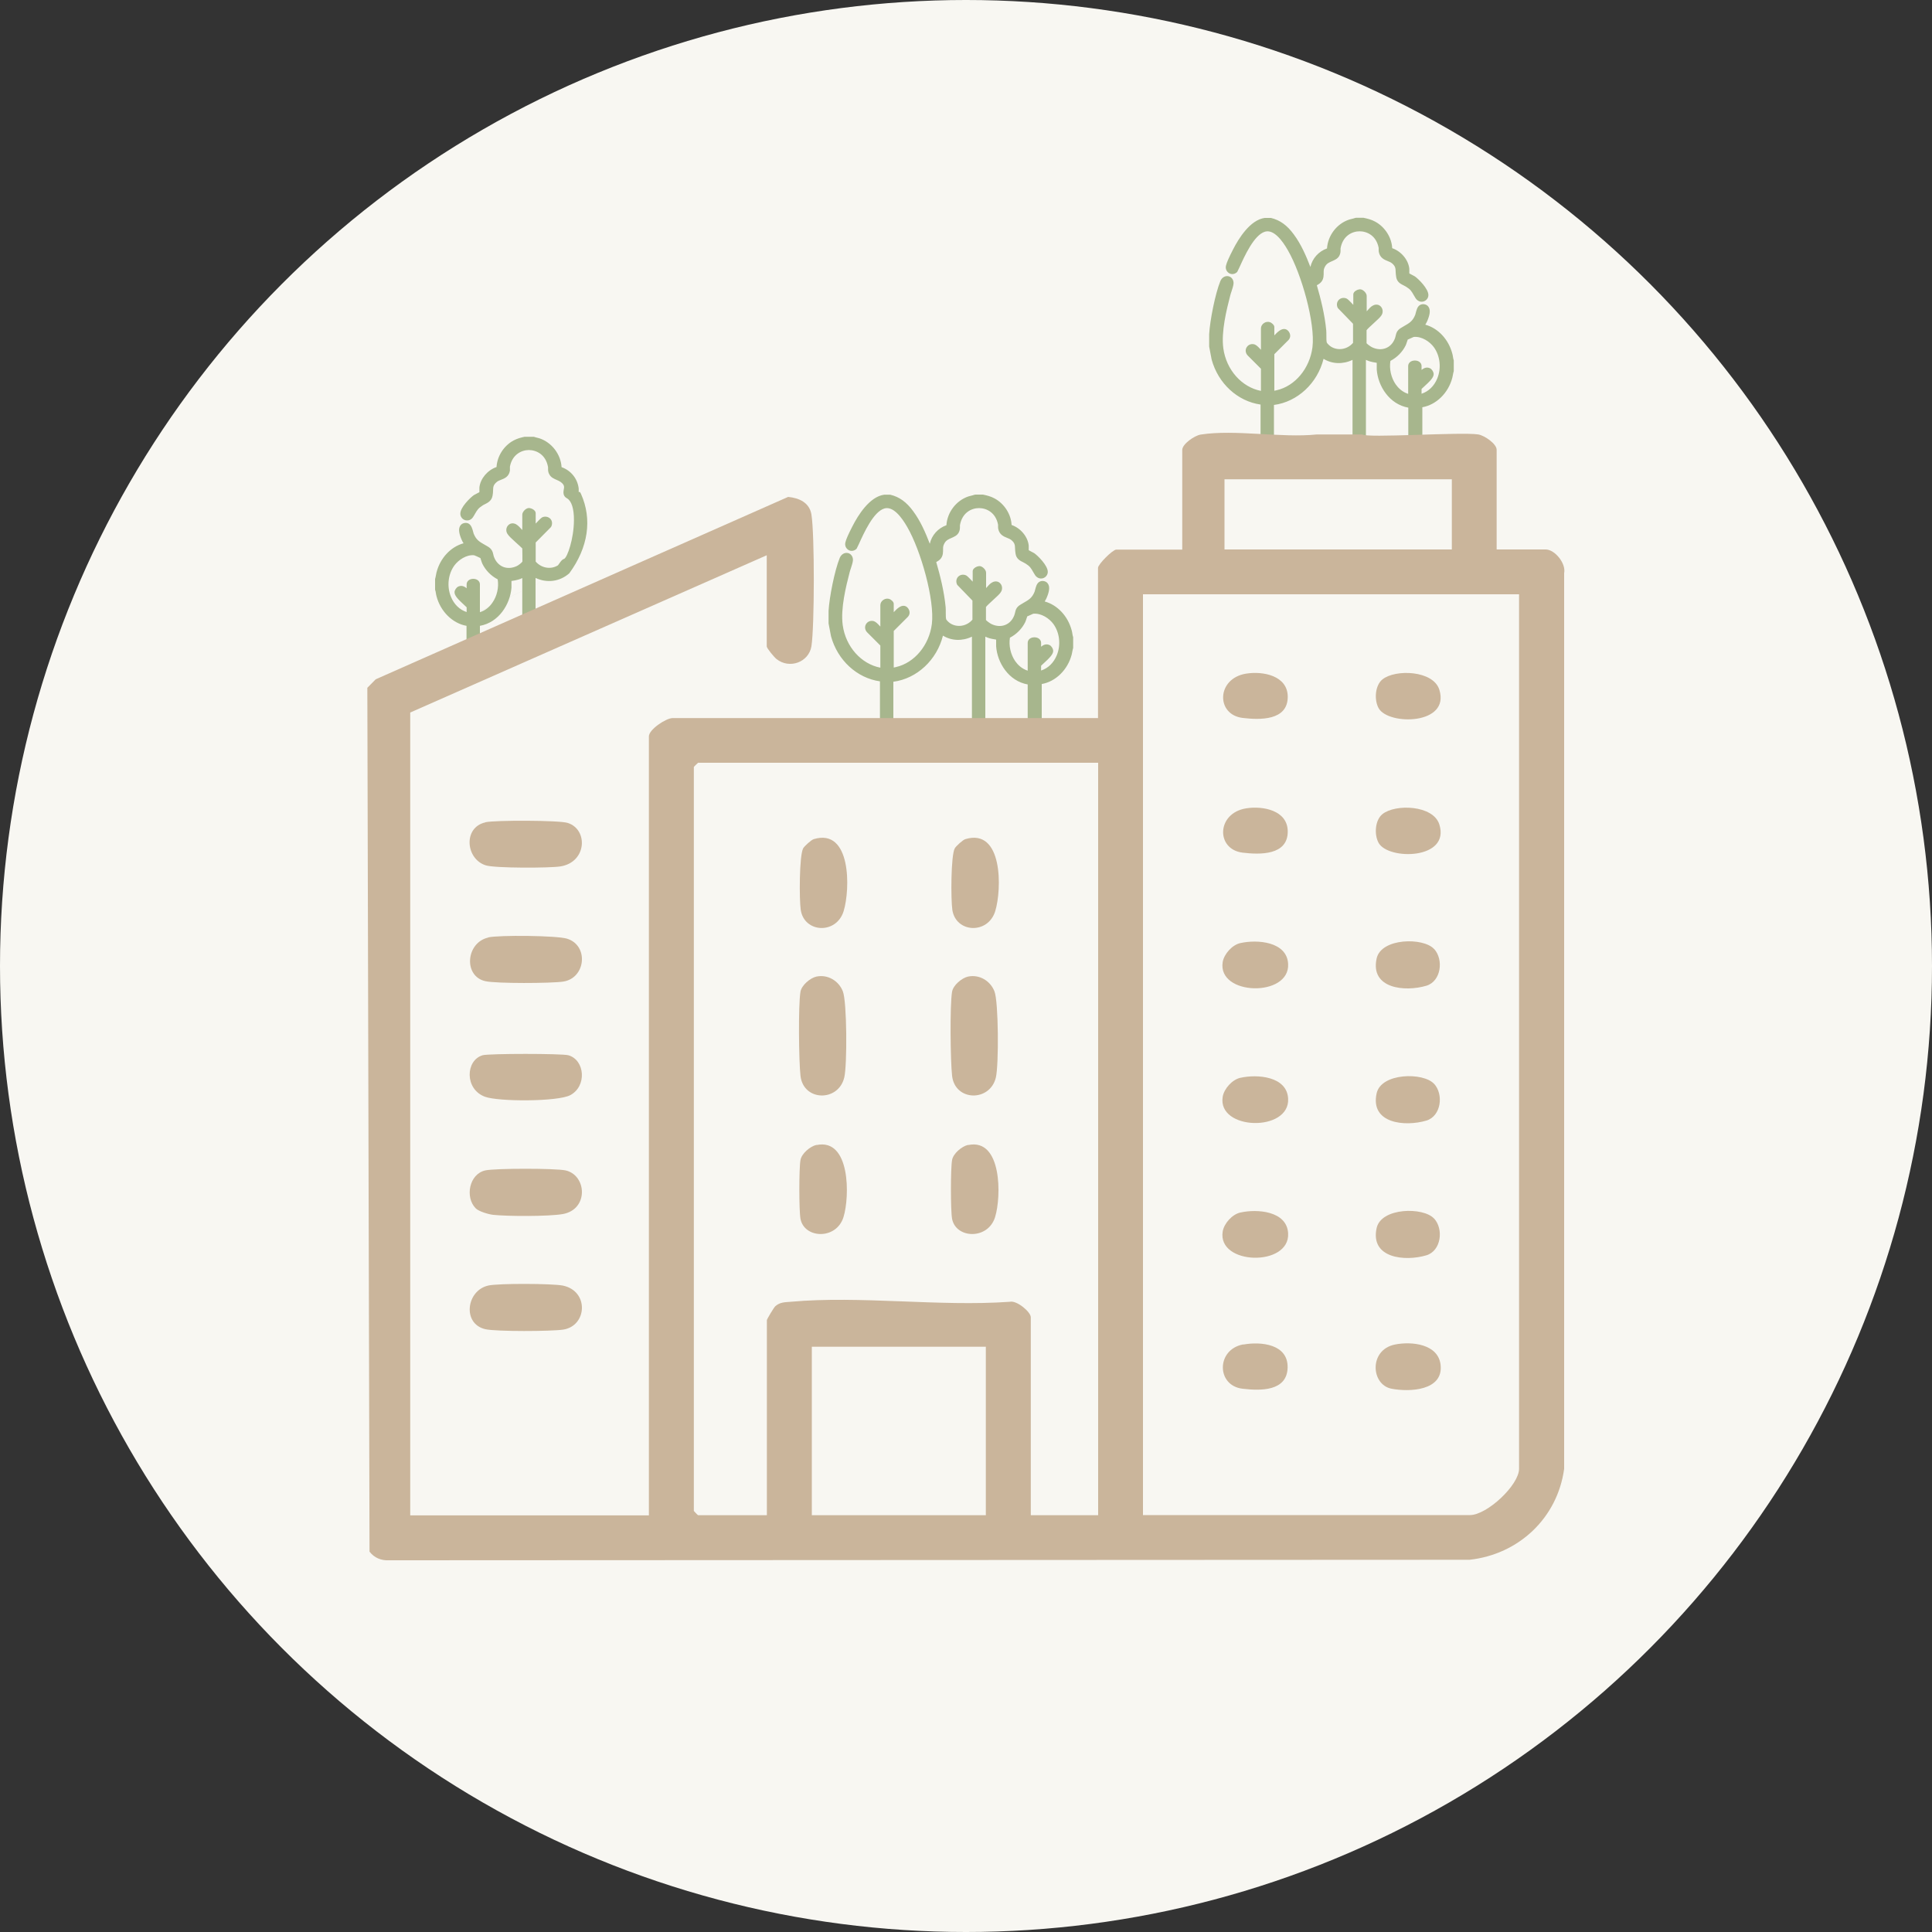 <?xml version="1.0" encoding="UTF-8"?><svg id="Ebene_1" xmlns="http://www.w3.org/2000/svg" viewBox="0 0 150 150"><rect x="0" y="0" width="150" height="150" fill="#333333" stroke="none"/><defs><style>.cls-1{fill:#cab59b;}.cls-2{fill:#f8f7f2;}.cls-3{fill:#a7b68d;}</style></defs><circle class="cls-2" cx="75" cy="75" r="75"/><path class="cls-3" d="M68.57,56.64v-3.93c-1.86-.16-3.33-1.59-3.81-3.35l-.19-.98c.01-.3-.02-.6,0-.9.06-1.04.46-3.08.85-4.04.15-.36.57-.26.53.1-.03.23-.2.64-.26.89-.32,1.25-.71,2.89-.54,4.18.24,1.78,1.58,3.37,3.42,3.56v-2.11l-1.12-1.12c-.19-.22.02-.52.29-.44.2.06.61.66.83.78v-2.25c0-.17.22-.32.39-.24.03.01.15.12.15.14v1.21c.27-.07.95-1.21,1.2-.64.05.11.04.21-.05.3l-1.15,1.15v3.17s.05.05.08.05c.09,0,.33-.05.43-.08,1.63-.37,2.75-1.94,2.95-3.55.25-2.01-.92-5.91-1.94-7.69-.38-.67-1.17-1.83-2.07-1.55-1.05.32-1.84,2.26-2.26,3.18-.2.21-.53.03-.45-.27.07-.29.37-.9.52-1.18.42-.82,1.28-2.19,2.28-2.32h.43c.68.17,1.17.63,1.58,1.18.69.93,1.1,2.04,1.51,3.12.29-.02.17-.28.2-.49.09-.74.61-1.32,1.33-1.5-.02-.96.65-1.88,1.55-2.19.14-.05.3-.06.44-.12h.58c.28.07.53.13.79.27.73.39,1.22,1.2,1.19,2.03.64.15,1.26.76,1.33,1.43.01.12-.03.41.02.49.02.03.42.22.51.28.28.19.96.9.94,1.25-.01.27-.37.37-.53.11-.27-.44-.32-.66-.8-.97-.26-.16-.61-.22-.67-.59-.08-.5.08-.81-.41-1.21-.33-.28-.84-.21-.93-.73-.02-.11,0-.21-.01-.31-.37-2-3.1-2.01-3.45.04-.03.18.03.31-.08.5-.2.34-.78.28-1.08.79-.24.4-.11.55-.18.94-.05.33-.32.4-.56.54.35,1.19.66,2.41.78,3.65.03.27,0,.73.04.97.04.16.29.38.43.47.7.45,1.62.24,2.11-.41v-1.67s-1.21-1.23-1.21-1.23c-.13-.25.06-.49.34-.41.11.03.62.64.78.77.04.03.05.07.11.05v-1.35c0-.06.21-.17.3-.16s.24.18.24.27v1.79c.27-.16.6-.69.85-.82.3-.16.5.19.32.43-.15.24-1.11,1-1.16,1.18-.03.08-.03,1.04,0,1.15.03.15.43.44.58.51.87.4,1.75.06,2.1-.82.12-.29.06-.51.36-.69.57-.34.96-.46,1.23-1.15.08-.22.12-.77.46-.66s.11.72,0,.95c-.09.2-.22.37-.33.55,1.13.13,1.99,1.08,2.27,2.15.04.17.06.35.11.52v.69c-.06.17-.07.35-.11.52-.28,1.08-1.19,2.06-2.34,2.15v3.72M80.58,52.38c1.84-.32,2.44-2.66,1.4-4.09-.39-.53-1.1-.96-1.78-.89-.08,0-.62.26-.65.29-.03.05-.12.39-.18.51-.25.51-.68.92-1.19,1.15-.28,1.29.47,2.83,1.86,3.03v-2.47c0-.24.54-.24.54,0v.88c.23-.14.47-.63.79-.49.06.03.14.15.14.22.02.27-.94,1-.94,1.08v.78ZM75.71,48.99c-.82.57-1.9.6-2.67-.07-.32,1.95-1.91,3.64-3.93,3.79v3.93h6.6v-7.65ZM80.04,52.92c-1.39-.12-2.35-1.43-2.45-2.76-.02-.23.03-.47-.02-.71-.23-.06-.46-.07-.69-.14s-.42-.19-.63-.29v7.61h3.79v-3.72Z"/><path class="cls-3" d="M80.29,56.89h-4.29v-8.25l.35.16c.08.04.16.07.23.11.12.06.24.12.37.17.12.04.24.06.36.08.1.02.21.04.31.06l.16.04.03.16c.03.16.02.32.02.46,0,.09,0,.18,0,.27.09,1.16.94,2.42,2.22,2.53l.23.02v4.19ZM76.5,56.39h3.29v-3.25c-1.47-.26-2.36-1.68-2.45-2.96,0-.11,0-.21,0-.32,0-.07,0-.13,0-.2-.03,0-.07-.01-.1-.02-.14-.02-.29-.05-.43-.09-.11-.03-.21-.08-.31-.12v6.96ZM75.96,56.89h-7.1v-4.41l.23-.02c1.83-.13,3.38-1.64,3.7-3.58l.07-.44.34.3c.65.57,1.6.59,2.36.06l.39-.27v8.38ZM69.36,56.39h6.1v-6.96c-.75.36-1.58.33-2.25-.08-.47,1.89-2.02,3.34-3.85,3.58v3.46ZM80.83,56.64h-.5v-3.95l.23-.02c1.12-.09,1.89-1.08,2.12-1.96.02-.07.03-.14.04-.21.02-.1.03-.19.06-.29v-.61c-.03-.09-.05-.19-.06-.29-.01-.07-.02-.14-.04-.2-.23-.89-.95-1.84-2.06-1.96l-.38-.04.19-.33c.04-.07.09-.14.13-.21.07-.1.14-.2.18-.32.17-.4.16-.59.14-.62-.02.03-.07.22-.09.31-.02.08-.04.16-.06.21-.26.67-.65.88-1.09,1.13-.08.04-.16.09-.25.14-.12.07-.13.13-.17.29-.02.08-.04.18-.08.28-.19.48-.54.85-.98,1.03-.45.18-.96.16-1.45-.07-.08-.04-.66-.38-.72-.69-.02-.13-.03-1.12.01-1.27.04-.15.22-.32.67-.73.2-.18.47-.43.52-.51.04-.06.03-.08.03-.09-.1.06-.25.23-.37.36-.16.18-.32.37-.49.47l-.38.22v-2.22s-.02,0-.04,0c0,0,0,0,0,0v1.44l-.19.05c-.12.03-.24,0-.33-.1-.07-.06-.19-.18-.37-.37-.12-.12-.31-.33-.37-.37-.01.01-.02.02-.01.05l1.26,1.27v1.85s-.06.07-.06.07c-.57.77-1.65.98-2.44.47-.13-.08-.48-.36-.54-.63-.04-.16-.04-.39-.04-.61,0-.14,0-.28-.01-.38-.13-1.29-.46-2.54-.77-3.6l-.05-.19.17-.1c.05-.03.1-.06.15-.08.2-.11.27-.15.29-.28.02-.12.02-.21.02-.29,0-.2,0-.41.19-.74.21-.35.51-.48.76-.59.12-.05.21-.09.27-.14l-.13.03c-.63.16-1.07.66-1.14,1.29,0,.04,0,.08,0,.12,0,.13.02.3-.1.44-.08.09-.19.14-.33.14h-.18s-.11-.28-.11-.28c-.39-1.02-.78-2.06-1.43-2.93-.45-.61-.91-.95-1.44-1.09h-.37c-.94.13-1.81,1.71-2.06,2.19-.36.7-.47,1-.5,1.12l.02.02.09-.19c.49-1.08,1.23-2.72,2.29-3.04.54-.16,1.4,0,2.36,1.67,1.1,1.91,2.22,5.83,1.97,7.84-.23,1.85-1.52,3.39-3.14,3.76-.25.06-.4.08-.49.08-.16,0-.32-.12-.32-.3v-3.28l1.23-1.23c-.08-.01-.3.24-.42.36-.22.23-.35.36-.5.4l-.31.08v-1.43s-.02-.02-.03-.02v2.7s-.38-.2-.38-.2c-.14-.08-.3-.25-.46-.43-.1-.11-.27-.3-.33-.33l1.16,1.21v2.49l-.28-.03c-1.84-.19-3.37-1.77-3.64-3.77-.17-1.28.19-2.88.54-4.27.03-.1.07-.23.11-.37.06-.18.13-.38.14-.49,0-.05-.03-.04-.05.02-.38.94-.77,2.94-.83,3.96,0,.15,0,.3,0,.45,0,.15,0,.3,0,.45l.19.92c.48,1.73,1.92,3,3.59,3.15l.23.02v4.16h-.5v-3.71c-1.78-.25-3.29-1.63-3.8-3.5l-.19-1c0-.19,0-.33,0-.47,0-.17,0-.33,0-.5.06-1.06.47-3.14.87-4.12.12-.28.38-.43.64-.37.25.06.41.31.38.59-.02.17-.09.39-.16.6-.04.12-.08.23-.1.33-.27,1.04-.71,2.79-.53,4.08.23,1.67,1.43,3.01,2.92,3.3v-1.72l-1.04-1.04c-.17-.19-.19-.45-.06-.64.13-.2.37-.28.6-.21.15.05.29.19.5.42v-1.66c0-.17.09-.32.24-.42.15-.1.34-.12.5-.05,0,0,.3.16.3.36v.65c.26-.28.54-.54.83-.49.11.02.25.09.35.3.09.2.06.4-.09.56l-1.09,1.09v2.84c.05-.01.11-.02.18-.04,1.44-.33,2.57-1.7,2.78-3.34.23-1.86-.85-5.7-1.91-7.53-.44-.77-1.1-1.64-1.78-1.44-.85.26-1.58,1.89-1.98,2.77l-.17.35c-.17.18-.42.22-.62.11-.21-.12-.32-.36-.25-.61.05-.22.23-.63.54-1.23.43-.85,1.33-2.31,2.47-2.46h.47c.71.17,1.26.57,1.78,1.28.57.77.95,1.65,1.29,2.53.15-.67.64-1.21,1.29-1.44.06-.99.75-1.92,1.72-2.24.07-.02.15-.04.23-.06.07-.02.14-.03.21-.06l.09-.02h.58c.33.07.62.14.91.3.76.41,1.28,1.23,1.32,2.06.7.24,1.26.91,1.33,1.6,0,.05,0,.13,0,.22,0,.04,0,.09,0,.14.04.02.08.04.13.07.12.06.25.13.3.16.26.18,1.07.96,1.05,1.47-.01.23-.17.42-.39.48-.23.06-.46-.04-.6-.25-.06-.09-.1-.17-.15-.25-.16-.28-.24-.43-.58-.64-.06-.04-.12-.07-.18-.1-.23-.11-.54-.26-.6-.66-.03-.15-.03-.28-.04-.4-.01-.29-.02-.44-.29-.67-.09-.07-.2-.12-.33-.17-.25-.1-.6-.24-.69-.71-.01-.07-.01-.14-.01-.21,0-.03,0-.07,0-.1-.18-.95-.9-1.29-1.48-1.29h0c-.58,0-1.31.35-1.48,1.33,0,.05,0,.09,0,.13,0,.11,0,.27-.1.45-.13.23-.36.32-.56.41-.21.09-.4.17-.53.39-.12.21-.12.31-.12.48,0,.11,0,.23-.02.37-.06.36-.31.52-.51.63.3,1.04.61,2.25.73,3.5.01.12.01.27.01.43,0,.19,0,.4.03.51.02.06.18.23.32.32.55.35,1.29.22,1.72-.29v-1.48s-1.18-1.22-1.18-1.22c-.11-.21-.09-.44.05-.61.14-.16.36-.22.58-.15.11.03.21.13.55.49,0,0,.01.01.02.02v-.8c0-.06.02-.16.13-.25.09-.08.29-.18.46-.15.2.04.45.29.45.51v1.19c.17-.19.32-.37.49-.45.23-.12.48-.08.63.11.16.19.16.49,0,.69-.07.11-.27.3-.59.59-.2.18-.49.45-.54.53,0,.07,0,.89,0,1.01.03.05.32.27.44.32.36.17.74.19,1.06.06.32-.13.56-.38.7-.75.03-.07.04-.14.06-.21.04-.19.1-.42.4-.6.09-.05.17-.1.25-.15.42-.24.67-.38.87-.88.01-.04.03-.09.04-.15.06-.22.12-.5.35-.62.08-.04.21-.08.38-.03.14.04.24.13.3.26.11.23.06.56-.14,1.03-.04.1-.1.19-.15.28.99.27,1.81,1.14,2.1,2.26.02.08.04.16.05.25.01.09.03.17.06.26v.08s0,.76,0,.76c-.03.08-.04.17-.06.25-.01.08-.03.17-.05.25-.31,1.2-1.25,2.11-2.33,2.3v3.5ZM75.81,45.54h0s0,0,0,0ZM78.07,41.23c.06.04.14.08.26.13.15.06.31.12.46.25.44.37.45.7.46,1.03,0,.1,0,.21.03.34.02.13.11.19.33.29.08.04.16.08.23.12.44.28.57.51.74.81.04.07.08.15.14.24h.06c0-.19-.53-.82-.83-1.02-.04-.03-.15-.08-.25-.13-.25-.13-.3-.15-.34-.23-.06-.1-.06-.24-.05-.44,0-.06,0-.11,0-.15-.05-.54-.56-1.08-1.13-1.21l-.12-.03ZM75.72,38.96c-.07.02-.15.04-.23.06-.06.01-.12.03-.18.05-.81.27-1.4,1.1-1.38,1.94v.15c.04-.06.04-.1.04-.19,0-.07,0-.14.01-.22.21-1.2,1.14-1.74,1.97-1.74h0c.83,0,1.75.53,1.97,1.7.01.07.01.13,0,.2,0,.04,0,.07,0,.11,0,.05.02.08.04.12v-.13c.03-.72-.4-1.45-1.06-1.81-.24-.13-.47-.18-.73-.25h-.47ZM80.33,52.68v-1.07c0-.14.07-.2.34-.45.17-.15.56-.52.6-.64h0c-.06,0-.18.14-.28.24-.09.09-.18.19-.28.26l-.38.23v-1.25s-.03,0-.04,0v2.69l-.29-.04c-.64-.09-1.21-.45-1.6-1.01-.46-.66-.64-1.53-.47-2.32l.03-.12.11-.05c.47-.22.85-.58,1.07-1.03.02-.05.05-.15.08-.25.05-.17.08-.24.12-.3.09-.13.74-.38.82-.39.82-.08,1.62.46,2.01.99.59.81.72,1.96.33,2.92-.34.85-1.03,1.42-1.9,1.57l-.29.05ZM78.41,49.52c-.1.62.06,1.3.41,1.81.19.27.5.59.97.74v-2.16c0-.25.22-.43.52-.43s.52.18.52.43v.3c.17-.14.39-.25.65-.13.16.07.28.29.29.43.02.28-.29.58-.76,1.01-.07.07-.14.12-.18.17v.37c.55-.18.98-.6,1.22-1.19.33-.8.22-1.76-.27-2.43-.31-.42-.93-.85-1.56-.79-.05.02-.35.15-.47.21,0,.03-.02.08-.04.13-.04.12-.08.25-.11.31-.25.51-.67.94-1.19,1.21Z"/><path class="cls-3" d="M98.12,35.15v-3.93c-1.86-.16-3.33-1.59-3.81-3.35l-.19-.98c.01-.3-.02-.6,0-.9.06-1.04.46-3.08.85-4.04.15-.36.57-.26.53.1-.03.23-.2.64-.26.89-.32,1.25-.71,2.89-.54,4.18.24,1.78,1.58,3.37,3.42,3.56v-2.11l-1.12-1.12c-.19-.22.02-.52.29-.44.2.06.61.66.83.78v-2.25c0-.17.22-.32.39-.24.03.01.15.12.15.14v1.21c.27-.07.95-1.21,1.2-.64.05.11.04.21-.05.3l-1.15,1.15v3.17s.05.05.08.05c.09,0,.33-.05.43-.08,1.63-.37,2.75-1.94,2.95-3.55.25-2.01-.92-5.91-1.94-7.69-.38-.67-1.17-1.83-2.07-1.55-1.05.32-1.84,2.26-2.26,3.18-.2.21-.53.03-.45-.27.07-.29.37-.9.52-1.18.42-.82,1.28-2.19,2.28-2.32h.43c.68.17,1.17.63,1.58,1.18.69.93,1.1,2.04,1.51,3.12.29-.02.17-.28.2-.49.09-.74.61-1.32,1.33-1.5-.02-.96.65-1.88,1.55-2.19.14-.05.3-.06.44-.12h.58c.28.07.53.13.79.27.73.39,1.22,1.2,1.19,2.03.64.15,1.26.76,1.33,1.43.01.12-.03.41.02.49.02.03.42.22.51.28.28.19.96.9.94,1.25-.01.27-.37.37-.53.11-.27-.44-.32-.66-.8-.97-.26-.16-.61-.22-.67-.59-.08-.5.08-.81-.41-1.21-.33-.28-.84-.21-.93-.73-.02-.11,0-.21-.01-.31-.37-2-3.1-2.01-3.45.04-.03.18.03.31-.08.5-.2.34-.78.28-1.08.79-.24.4-.11.55-.18.94-.05.33-.32.4-.56.54.35,1.19.66,2.41.78,3.65.03.27,0,.73.04.97.04.16.29.38.43.47.7.45,1.62.24,2.11-.41v-1.67s-1.21-1.23-1.21-1.23c-.13-.25.06-.49.34-.41.11.03.62.64.78.77.04.03.05.07.11.05v-1.35c0-.06.21-.17.3-.16s.24.18.24.27v1.79c.27-.16.6-.69.85-.82.3-.16.5.19.32.43-.15.24-1.11,1-1.16,1.18-.03.08-.03,1.04,0,1.15.03.15.43.44.58.51.87.4,1.75.06,2.1-.82.12-.29.06-.51.36-.69.57-.34.96-.46,1.23-1.15.08-.22.12-.77.46-.66s.11.72,0,.95c-.09.2-.22.37-.33.55,1.13.13,1.99,1.08,2.27,2.15.04.17.06.35.11.52v.69c-.06.17-.07.35-.11.52-.28,1.08-1.19,2.06-2.34,2.15v3.72M110.13,30.9c1.84-.32,2.44-2.66,1.4-4.09-.39-.53-1.1-.96-1.78-.89-.08,0-.62.26-.65.29-.03.05-.12.39-.18.51-.25.51-.68.92-1.19,1.15-.28,1.29.47,2.83,1.86,3.03v-2.47c0-.24.54-.24.54,0v.88c.23-.14.47-.63.79-.49.06.03.14.15.14.22.02.27-.94,1-.94,1.08v.78ZM105.26,27.5c-.82.57-1.9.6-2.67-.07-.32,1.95-1.91,3.64-3.93,3.79v3.93h6.6v-7.65ZM109.59,31.44c-1.39-.12-2.35-1.43-2.45-2.76-.02-.23.03-.47-.02-.71-.23-.06-.46-.07-.69-.14s-.42-.19-.63-.29v7.61h3.79v-3.72Z"/><path class="cls-3" d="M109.84,35.4h-4.29v-8.25l.35.16c.08.04.16.07.23.11.12.06.24.12.37.17.12.04.24.06.36.08.1.02.21.04.31.06l.16.04.03.16c.03.16.02.32.02.46,0,.09,0,.18,0,.27.09,1.16.94,2.42,2.22,2.53l.23.02v4.19ZM106.05,34.9h3.29v-3.25c-1.47-.26-2.36-1.68-2.45-2.96,0-.11,0-.21,0-.32,0-.07,0-.13,0-.2-.03,0-.07-.01-.1-.02-.14-.02-.29-.05-.43-.09-.11-.03-.21-.08-.31-.12v6.96ZM105.51,35.4h-7.1v-4.41l.23-.02c1.83-.13,3.38-1.64,3.7-3.58l.07-.44.34.3c.65.57,1.6.59,2.36.06l.39-.27v8.38ZM98.91,34.9h6.1v-6.96c-.75.36-1.58.33-2.25-.08-.47,1.89-2.02,3.34-3.85,3.58v3.46ZM110.38,35.15h-.5v-3.95l.23-.02c1.12-.09,1.89-1.08,2.12-1.96.02-.07.03-.14.04-.21.02-.1.03-.19.06-.29v-.61c-.03-.09-.05-.19-.06-.29-.01-.07-.02-.14-.04-.2-.23-.89-.95-1.84-2.06-1.96l-.38-.04.19-.33c.04-.07.09-.14.13-.21.07-.1.14-.2.18-.32.17-.4.16-.59.14-.62-.02.03-.07.22-.09.31-.02.08-.04.16-.06.21-.26.67-.65.88-1.09,1.13-.08.04-.16.09-.25.14-.12.07-.13.13-.17.29-.02.08-.04.18-.08.28-.19.48-.54.85-.98,1.03-.45.18-.96.16-1.45-.07-.08-.04-.66-.38-.72-.69-.02-.13-.03-1.12.01-1.27.04-.15.22-.32.67-.73.2-.18.47-.43.52-.51.04-.06.03-.08.03-.09-.1.06-.25.23-.37.36-.16.18-.32.37-.49.47l-.38.22v-2.22s-.02,0-.04,0c0,0,0,0,0,0v1.44l-.19.05c-.12.03-.24,0-.33-.1-.07-.06-.19-.18-.37-.37-.12-.12-.31-.33-.37-.37-.01.01-.02.02-.01.05l1.26,1.27v1.85s-.06.07-.06.07c-.57.77-1.65.98-2.44.47-.13-.08-.48-.36-.54-.63-.04-.16-.04-.39-.04-.61,0-.14,0-.28-.01-.38-.13-1.29-.46-2.54-.77-3.6l-.05-.19.17-.1c.05-.03.1-.06.15-.08.2-.11.27-.15.29-.28.02-.12.02-.21.02-.29,0-.2,0-.41.19-.74.21-.35.51-.48.76-.59.12-.05.21-.09.27-.14l-.13.03c-.63.16-1.07.66-1.14,1.29,0,.04,0,.08,0,.12,0,.13.02.3-.1.44-.08.09-.19.14-.33.14h-.18s-.11-.28-.11-.28c-.39-1.02-.78-2.06-1.43-2.93-.45-.61-.91-.95-1.44-1.09h-.37c-.94.13-1.81,1.71-2.06,2.19-.36.7-.47,1-.5,1.12l.02.02.09-.19c.49-1.08,1.23-2.72,2.29-3.04.54-.16,1.4,0,2.36,1.67,1.1,1.91,2.22,5.83,1.97,7.84-.23,1.85-1.52,3.39-3.14,3.76-.25.06-.4.08-.49.08-.16,0-.32-.12-.32-.3v-3.28l1.23-1.23c-.08-.01-.3.24-.42.36-.22.23-.35.36-.5.4l-.31.08v-1.43s-.02-.02-.03-.02v2.7s-.38-.2-.38-.2c-.14-.08-.3-.25-.46-.43-.1-.11-.27-.3-.33-.33l1.16,1.21v2.49l-.28-.03c-1.84-.19-3.37-1.77-3.64-3.77-.17-1.28.19-2.88.54-4.27.03-.1.07-.23.11-.37.06-.18.13-.38.14-.49,0-.05-.03-.04-.05.02-.38.94-.77,2.94-.83,3.96,0,.15,0,.3,0,.45,0,.15,0,.3,0,.45l.19.92c.48,1.73,1.92,3,3.59,3.15l.23.02v4.16h-.5v-3.71c-1.78-.25-3.29-1.63-3.8-3.5l-.19-1c0-.19,0-.33,0-.47,0-.17,0-.33,0-.5.06-1.06.47-3.14.87-4.12.12-.28.38-.43.64-.37.25.06.41.31.38.59-.02.17-.09.39-.16.6-.04.12-.08.23-.1.33-.27,1.04-.71,2.79-.53,4.08.23,1.67,1.43,3.01,2.92,3.3v-1.72l-1.04-1.04c-.17-.19-.19-.45-.06-.64.13-.2.37-.28.6-.21.15.05.29.19.5.42v-1.66c0-.17.09-.32.24-.42.15-.1.34-.12.5-.05,0,0,.3.16.3.36v.65c.26-.28.54-.54.83-.49.11.02.25.09.35.3.09.2.06.4-.09.56l-1.09,1.09v2.84c.05-.01.11-.02.18-.04,1.44-.33,2.57-1.7,2.78-3.34.23-1.86-.85-5.7-1.91-7.53-.44-.77-1.1-1.64-1.78-1.44-.85.26-1.58,1.89-1.98,2.77l-.17.35c-.17.18-.42.22-.62.11-.21-.12-.32-.36-.25-.61.05-.22.23-.63.54-1.23.43-.85,1.33-2.31,2.47-2.46h.47c.71.17,1.26.57,1.78,1.28.57.77.95,1.65,1.29,2.53.15-.67.64-1.21,1.29-1.44.06-.99.75-1.92,1.72-2.24.07-.02.15-.04.23-.06.07-.02.14-.03.21-.06l.09-.02h.58c.33.07.62.14.91.3.76.41,1.28,1.23,1.32,2.06.7.24,1.26.91,1.33,1.6,0,.05,0,.13,0,.22,0,.04,0,.09,0,.14.04.02.08.04.13.07.12.06.25.13.3.16.26.18,1.07.96,1.05,1.47-.01.23-.17.42-.39.48-.23.06-.46-.04-.6-.25-.06-.09-.1-.17-.15-.25-.16-.28-.24-.43-.58-.64-.06-.04-.12-.07-.18-.1-.23-.11-.54-.26-.6-.66-.03-.15-.03-.28-.04-.4-.01-.29-.02-.44-.29-.67-.09-.07-.2-.12-.33-.17-.25-.1-.6-.24-.69-.71-.01-.07-.01-.14-.01-.21,0-.03,0-.07,0-.1-.18-.95-.9-1.29-1.48-1.29h0c-.58,0-1.31.35-1.48,1.33,0,.05,0,.09,0,.13,0,.11,0,.27-.1.45-.13.23-.36.32-.56.41-.21.09-.4.17-.53.39-.12.21-.12.31-.12.48,0,.11,0,.23-.02.37-.06.36-.31.52-.51.63.3,1.04.61,2.25.73,3.5.01.12.01.27.01.43,0,.19,0,.4.03.51.02.06.18.23.32.32.55.35,1.29.22,1.72-.29v-1.48s-1.18-1.22-1.18-1.22c-.11-.21-.09-.44.05-.61.14-.16.36-.22.58-.15.11.03.21.13.55.49,0,0,.01.01.02.02v-.8c0-.06.02-.16.13-.25.09-.08.29-.18.46-.15.2.04.45.29.45.51v1.19c.17-.19.32-.37.49-.45.23-.12.48-.08.63.11.16.19.16.49,0,.69-.07.11-.27.3-.59.59-.2.18-.49.45-.54.53,0,.07,0,.89,0,1.01.03.05.32.27.44.32.36.17.74.19,1.06.06.32-.13.56-.38.7-.75.03-.07.04-.14.06-.21.04-.19.1-.42.4-.6.09-.05.17-.1.25-.15.42-.24.67-.38.87-.88.01-.04.03-.09.04-.15.06-.22.12-.5.35-.62.08-.04.21-.08.38-.03.14.04.24.13.3.26.11.23.06.56-.14,1.03-.04.1-.1.19-.15.28.99.27,1.81,1.14,2.1,2.26.02.08.04.16.05.25.01.09.03.17.06.26v.08s0,.76,0,.76c-.03.08-.04.17-.06.25-.01.08-.03.17-.05.25-.31,1.2-1.25,2.11-2.33,2.3v3.5ZM105.36,24.06h0s0,0,0,0ZM107.62,19.74c.06.04.14.08.26.13.15.06.31.12.46.25.44.37.45.7.46,1.03,0,.1,0,.21.03.34.02.13.11.19.33.29.08.04.16.08.23.12.44.28.57.51.74.81.04.07.08.15.14.24h.06c0-.19-.53-.82-.83-1.02-.04-.03-.15-.08-.25-.13-.25-.13-.3-.15-.34-.23-.06-.1-.06-.24-.05-.44,0-.06,0-.11,0-.15-.05-.54-.56-1.08-1.13-1.21l-.12-.03ZM105.27,17.47c-.07.02-.15.04-.23.06-.06.01-.12.03-.18.05-.81.27-1.4,1.1-1.38,1.94v.15c.04-.06.04-.1.04-.19,0-.07,0-.14.01-.22.21-1.2,1.14-1.74,1.97-1.74h0c.83,0,1.75.53,1.97,1.7.01.07.01.13,0,.2,0,.04,0,.07,0,.11,0,.05.02.08.04.12v-.13c.03-.72-.4-1.45-1.06-1.81-.24-.13-.47-.18-.73-.25h-.47ZM109.88,31.19v-1.07c0-.14.07-.2.34-.45.17-.15.56-.52.6-.64h0c-.06,0-.18.14-.28.24-.09.09-.18.19-.28.26l-.38.23v-1.25s-.03,0-.04,0v2.69l-.29-.04c-.64-.09-1.21-.45-1.6-1.01-.46-.66-.64-1.53-.47-2.32l.03-.12.11-.05c.47-.22.85-.58,1.07-1.03.02-.05.05-.15.08-.25.05-.17.08-.24.12-.3.09-.13.74-.38.82-.39.82-.08,1.62.46,2.01.99.59.81.72,1.96.33,2.92-.34.85-1.03,1.42-1.9,1.57l-.29.05ZM107.95,28.03c-.1.62.06,1.3.41,1.81.19.27.5.59.97.74v-2.16c0-.25.22-.43.52-.43s.52.18.52.43v.3c.17-.14.39-.25.65-.13.16.07.28.29.29.43.02.28-.29.58-.76,1.01-.07.07-.14.12-.18.17v.37c.55-.18.98-.6,1.22-1.19.33-.8.22-1.76-.27-2.43-.31-.42-.93-.85-1.56-.79-.05.02-.35.15-.47.21,0,.03-.02.08-.04.13-.04.12-.08.25-.11.31-.25.51-.67.94-1.19,1.21Z"/><path class="cls-3" d="M44.48,43.99,36.47,47.84c-1.84-.32-2.44-2.66-1.4-4.09.39-.53,1.1-.96,1.78-.89.08,0,.62.26.65.29.03.05.12.39.18.51.25.51.68.92,1.19,1.15.28,1.29-.47,2.83-1.86,3.03v-2.47c0-.24-.54-.24-.54,0v.88c-.23-.14-.47-.63-.79-.49-.06.03-.14.15-.14.22-.02.27.94,1,.94,1.08v.78ZM41.34,50.09v-5.65c.82.57,1.9.6,2.67-.07,1.43-1.96,1.72-4.05.88-5.91-.29-.02-.17-.28-.2-.49-.09-.74-.61-1.32-1.33-1.5.02-.96-.65-1.88-1.55-2.19-.14-.05-.3-.06-.44-.12h-.58c-.28.07-.53.13-.79.27-.73.39-1.22,1.2-1.19,2.03-.64.15-1.26.76-1.33,1.43-.01.12.03.41-.02.49-.02.03-.42.22-.51.28-.28.19-.96.9-.94,1.25.01.27.37.37.53.11.27-.44.32-.66.8-.97.26-.16.61-.22.67-.59.08-.5-.08-.81.41-1.21.33-.28.84-.21.93-.73.02-.11,0-.21.01-.31.37-2,3.1-2.01,3.45.04.03.18-.03.31.08.5.2.34.78.28,1.08.79.24.4-.17.76.18.94,1.32.71.4,4.93-.26,5.15-.16.05-.29.38-.43.47-.7.45-1.62.24-2.11-.41v-1.67s1.21-1.23,1.21-1.23c.13-.25-.06-.49-.34-.41-.11.03-.62.64-.78.77-.04.03-.05.07-.11.05v-1.35c0-.06-.21-.17-.3-.16s-.24.18-.24.27v1.79c-.27-.16-.6-.69-.85-.82-.3-.16-.5.19-.32.43.15.24,1.11,1,1.16,1.18.03.08.03,1.04,0,1.15-.03.15-.43.44-.58.51-.87.4-1.75.06-2.1-.82-.12-.29-.06-.51-.36-.69-.57-.34-.96-.46-1.23-1.15-.08-.22-.12-.77-.46-.66s-.11.72,0,.95c.09.2.22.37.33.55-1.13.13-1.99,1.08-2.27,2.15-.04.17-.06.35-.11.52v.69c.06.17.07.35.11.52.28,1.08,1.19,2.06,2.34,2.15v3.72l4.87-2ZM37.01,48.38c1.39-.12,2.35-1.43,2.45-2.76.02-.23-.03-.47.02-.71.23-.06.46-.07.69-.14s.42-.19.63-.29v5.61l-3.79,2v-3.72Z"/><path class="cls-3" d="M41.59,49.34l-5.37,2v-2.75c-1.08-.19-2.02-1.11-2.33-2.3-.02-.08-.04-.17-.05-.25-.01-.09-.03-.17-.06-.25v-.08s0-.76,0-.76c.03-.08.04-.17.06-.26.01-.08.03-.16.05-.25.29-1.12,1.11-1.99,2.1-2.26-.06-.09-.11-.18-.15-.28-.2-.46-.25-.79-.14-1.02.06-.13.16-.22.3-.26.17-.05.3-.01.38.03.22.13.29.4.35.62.01.06.03.11.04.15.2.5.45.64.87.88.08.05.17.09.26.15.3.18.36.42.4.6.01.06.03.13.06.21.14.36.39.62.7.75.32.13.7.11,1.06-.06.12-.05.4-.27.44-.35,0-.09,0-.9-.01-1.02-.03-.04-.33-.31-.53-.49-.32-.29-.52-.48-.6-.61-.15-.19-.15-.48.01-.67.16-.19.4-.23.63-.11.16.09.32.26.49.45v-1.19c0-.22.25-.47.45-.51.17-.03.37.07.46.15.11.09.13.19.13.25v.8s.01-.01.02-.02c.34-.36.44-.46.55-.49.22-.07.44,0,.58.15.14.16.16.4.05.61l-.05.06-1.15,1.16v1.48c.44.51,1.18.64,1.73.29.02-.02.08-.1.11-.15.1-.14.2-.3.37-.35.25-.12.75-1.55.76-2.99.01-.9-.19-1.52-.54-1.71-.34-.18-.28-.51-.25-.68.03-.15.04-.25-.02-.36-.13-.21-.32-.3-.53-.39-.2-.09-.43-.18-.56-.41-.11-.18-.11-.33-.11-.45,0-.04,0-.08,0-.13-.17-.98-.9-1.32-1.48-1.33h0c-.57,0-1.3.34-1.48,1.29,0,.02,0,.06,0,.1,0,.07,0,.14,0,.21-.08.48-.43.61-.69.71-.12.05-.24.09-.33.17-.27.23-.28.37-.29.67,0,.12-.01.25-.04.4-.07.4-.38.55-.6.66-.06.03-.13.06-.18.1-.33.21-.41.35-.58.64-.04.08-.09.16-.15.25-.13.21-.36.31-.6.25-.22-.06-.38-.25-.39-.48-.03-.51.79-1.29,1.05-1.47.05-.03.18-.1.3-.16.05-.02.09-.05.13-.07,0-.04,0-.1,0-.14,0-.08,0-.17,0-.22.07-.69.63-1.35,1.33-1.59.05-.84.56-1.65,1.32-2.06.3-.16.58-.23.86-.29h.68s.04,0,.04,0c.07.03.13.04.2.06.08.02.15.04.23.06.96.32,1.66,1.24,1.72,2.24.73.26,1.24.89,1.33,1.66,0,.07,0,.14,0,.22,0,.02,0,.04,0,.05h.1s.08.15.08.15c.88,1.97.56,4.16-.91,6.16-.75.66-1.74.77-2.62.36v4.46ZM41.05,50.84h.04v-6.88l.39.27c.77.53,1.72.51,2.36-.05.1-.13.19-.27.28-.4-.05.04-.1.07-.15.08-.02.01-.08.11-.12.16-.07.11-.15.22-.26.29-.8.51-1.87.3-2.44-.48l-.05-.07v-1.85s1.25-1.27,1.25-1.27c0-.02,0-.03,0-.03-.07.03-.27.23-.38.36-.18.19-.29.31-.37.37-.08.09-.2.13-.32.1l-.19-.05v-1.44s0,0,0,0c-.02.02-.04.04-.05.06v2.17s-.37-.22-.37-.22c-.17-.1-.33-.29-.49-.47-.12-.14-.26-.3-.35-.35-.02-.01-.03.01,0,.05.07.1.34.35.53.53.45.41.63.58.67.74.04.14.04,1.14.01,1.26-.06.31-.64.65-.72.69-.49.23-1.01.25-1.45.07-.44-.18-.79-.54-.98-1.03-.04-.1-.06-.19-.08-.28-.04-.16-.05-.22-.17-.29-.09-.05-.17-.1-.25-.14-.44-.25-.83-.47-1.09-1.13-.02-.06-.04-.13-.06-.21-.02-.09-.07-.27-.11-.31,0,.04,0,.22.17.62.05.11.12.21.19.32.05.07.09.14.13.21l.19.33-.38.04c-1.1.13-1.83,1.08-2.06,1.96-.02.07-.03.14-.04.21-.02.1-.03.2-.06.29v.61c.03.09.04.19.06.29.01.07.02.14.04.21.23.88,1,1.87,2.12,1.96l.23.02v2.7h.04v-2.69l.23-.02c1.28-.11,2.14-1.38,2.23-2.53,0-.09,0-.18,0-.27,0-.15,0-.3.02-.46l.03-.16.16-.04c.1-.03.21-.04.31-.06.12-.02.24-.04.36-.08.13-.04.25-.1.38-.17.07-.04.15-.08.23-.11l.35-.16v6.75ZM37.26,51.84l3.29-2v-4.96c-.1.05-.2.09-.31.12-.14.04-.28.07-.42.09-.04,0-.07.01-.11.02,0,.06,0,.13,0,.2,0,.11,0,.21,0,.32-.1,1.28-.98,2.7-2.45,2.96v3.25ZM45.07,40.02c.02.33,0,.65-.02.91-.04.45-.13,1.01-.27,1.52.29-.81.39-1.63.29-2.43ZM38.98,36.69l-.12.03c-.57.13-1.08.67-1.13,1.21,0,.04,0,.09,0,.15,0,.21,0,.34-.05.44-.05.07-.09.1-.34.22-.1.05-.21.11-.25.13-.3.2-.84.84-.83,1.03h.06c.05-.1.1-.17.14-.24.17-.3.31-.53.74-.81.07-.05.15-.09.23-.12.22-.11.31-.16.33-.29.02-.12.02-.23.03-.34.01-.32.03-.66.46-1.03.15-.13.32-.19.47-.25.12-.05.2-.08.26-.12ZM44.71,38.68s0,0,0,0c0,0,0,0,0,0,0,0,0,0,0,0ZM43.17,36.68c.06.05.15.09.27.14.24.11.55.24.76.59.16.27.12.53.08.7,0,.05-.02.12-.02.15.07.04.13.08.19.13-.02-.09-.01-.18,0-.26,0-.04,0-.08,0-.12-.08-.63-.51-1.13-1.14-1.29l-.13-.03ZM41.08,34.46h0c.83,0,1.76.54,1.97,1.74.01.08.02.15.01.22,0,.09,0,.13.04.19v-.15c.03-.84-.57-1.67-1.37-1.94-.06-.02-.12-.03-.18-.05-.08-.02-.15-.04-.23-.06h-.53c-.2.05-.44.11-.68.24-.66.36-1.09,1.08-1.06,1.81v.13s.03-.07.04-.12c0-.04,0-.07,0-.11,0-.06,0-.13.01-.2.22-1.18,1.14-1.7,1.97-1.7ZM36.72,48.13l-.29-.05c-.86-.15-1.55-.72-1.89-1.57-.39-.96-.26-2.1.33-2.92.4-.55,1.19-1.06,2.01-.99.09,0,.73.26.83.39.04.05.06.12.12.3.03.09.06.2.08.25.22.45.6.82,1.07,1.04l.11.05.03.12c.17.79,0,1.65-.47,2.32-.39.56-.96.92-1.6,1.01l-.29.04v-2.69s-.03,0-.04,0v1.26l-.38-.23c-.11-.06-.2-.16-.28-.26-.09-.1-.22-.24-.28-.22.02,0,0,.02,0,.03.04.07.43.43.6.59.27.25.34.31.34.45v1.07ZM36.74,44.94c.3,0,.52.18.52.43v2.16c.48-.15.79-.47.97-.74.36-.51.51-1.19.41-1.81-.52-.27-.94-.7-1.19-1.21-.03-.06-.07-.19-.11-.31-.02-.05-.03-.09-.04-.13-.13-.07-.42-.2-.49-.22-.6-.06-1.22.37-1.53.79-.49.67-.6,1.63-.27,2.43.24.59.67,1.01,1.22,1.19v-.37s-.11-.1-.18-.17c-.47-.43-.77-.73-.76-1.01,0-.14.14-.36.29-.43.26-.12.48-.01.65.13v-.3c0-.25.22-.43.52-.43Z"/><path class="cls-1" d="M36.93,93.81c-.84-.85-.51-2.66.75-2.94.78-.17,5.45-.17,6.23,0,1.65.37,1.81,3.03-.22,3.39-1.08.19-4.27.18-5.4.06-.36-.04-1.11-.26-1.35-.5Z"/><path class="cls-1" d="M37.68,63.84c.74-.17,5.73-.16,6.39.05,1.61.5,1.5,3.06-.57,3.38-.85.13-5.05.14-5.77-.08-1.58-.48-1.79-2.95-.05-3.34Z"/><path class="cls-1" d="M37.9,72.78c.84-.19,5.33-.15,6.13.1,1.7.53,1.45,3.06-.3,3.33-.93.14-5.18.16-6.04-.03-1.73-.38-1.52-3,.22-3.39Z"/><path class="cls-1" d="M37.9,99.81c.8-.18,4.96-.16,5.79,0,2.06.42,1.9,3.13.04,3.42-.92.14-5.19.16-6.04-.03-1.82-.41-1.49-3.01.22-3.39Z"/><path class="cls-1" d="M37.46,81.93c.48-.14,6.19-.14,6.67,0,1.29.37,1.45,2.41.14,3.1-.98.51-5.57.51-6.62.12-1.59-.59-1.51-2.83-.18-3.22Z"/><path class="cls-1" d="M63.4,75.82c.87-.18,1.72.33,2.04,1.15s.34,5.7.11,6.68c-.45,1.91-3.17,1.87-3.4-.12-.13-1.14-.18-5.51,0-6.54.09-.5.75-1.06,1.24-1.17Z"/><path class="cls-1" d="M75.17,75.82c.87-.18,1.72.33,2.04,1.15s.34,5.7.11,6.68c-.45,1.91-3.17,1.87-3.4-.12-.13-1.14-.18-5.51,0-6.54.09-.5.75-1.06,1.24-1.17Z"/><path class="cls-1" d="M63.18,65.15c2.92-.88,2.84,3.89,2.32,5.59-.56,1.82-3.05,1.7-3.33-.09-.12-.79-.12-4.24.19-4.79.1-.17.62-.65.82-.71Z"/><path class="cls-1" d="M74.95,65.15c2.92-.88,2.84,3.89,2.32,5.59-.56,1.82-3.05,1.7-3.33-.09-.12-.79-.12-4.24.19-4.79.1-.17.62-.65.82-.71Z"/><path class="cls-1" d="M63.4,88.9c2.63-.55,2.58,4.01,2.09,5.59-.55,1.79-3.05,1.68-3.34.14-.12-.62-.12-3.95,0-4.57.09-.5.75-1.06,1.24-1.17Z"/><path class="cls-1" d="M75.17,88.9c2.63-.55,2.58,4.01,2.09,5.59-.55,1.79-3.05,1.68-3.34.14-.12-.62-.12-3.95,0-4.57.09-.5.75-1.06,1.24-1.17Z"/><path class="cls-1" d="M108.3,104.39c1.28-.26,3.38-.06,3.55,1.6.2,1.98-2.4,2.1-3.81,1.83-1.61-.31-1.77-3.02.26-3.43Z"/><path class="cls-1" d="M111.34,73.67c.76.83.55,2.51-.59,2.86-1.68.5-4.38.23-3.87-2.11.35-1.61,3.64-1.65,4.46-.74Z"/><path class="cls-1" d="M111.34,84.14c.76.83.55,2.51-.59,2.86-1.68.5-4.38.23-3.87-2.11.35-1.61,3.64-1.65,4.46-.74Z"/><path class="cls-1" d="M111.34,94.6c.76.83.55,2.51-.59,2.86-1.68.5-4.38.23-3.87-2.11.35-1.61,3.64-1.65,4.46-.74Z"/><path class="cls-1" d="M96.53,104.39c1.39-.25,3.49-.03,3.44,1.8s-2.09,1.8-3.5,1.63c-2.04-.24-2.05-3.05.05-3.44Z"/><path class="cls-1" d="M96.31,73.22c1.28-.29,3.61-.13,3.7,1.62.14,2.61-5.51,2.48-5.08-.15.11-.63.74-1.33,1.37-1.47Z"/><path class="cls-1" d="M96.31,83.68c1.28-.29,3.61-.13,3.7,1.62.14,2.61-5.51,2.48-5.08-.15.11-.63.74-1.33,1.37-1.47Z"/><path class="cls-1" d="M96.31,94.14c1.28-.29,3.61-.13,3.7,1.62.14,2.61-5.51,2.48-5.08-.15.11-.63.74-1.33,1.37-1.47Z"/><path class="cls-1" d="M107.33,52.75c1-.81,3.95-.71,4.42.8.86,2.74-3.95,2.78-4.71,1.44-.36-.64-.29-1.77.29-2.24Z"/><path class="cls-1" d="M107.33,63.21c1-.81,3.95-.71,4.42.8.86,2.74-3.95,2.78-4.71,1.44-.36-.64-.29-1.77.29-2.24Z"/><path class="cls-1" d="M96.75,52.3c1.3-.21,3.23.15,3.23,1.8,0,1.86-2.16,1.8-3.5,1.64-2.09-.25-2.04-3.07.27-3.44Z"/><path class="cls-1" d="M96.75,62.76c1.3-.21,3.23.15,3.23,1.8,0,1.86-2.16,1.8-3.5,1.64-2.09-.25-2.04-3.07.27-3.44Z"/><path class="cls-1" d="M105.74,33.72c.32.32,7.69-.2,9.03.01.49.08,1.43.73,1.43,1.19v7.74h3.81c.7,0,1.59,1.08,1.43,1.84v69.54c-.52,3.82-3.53,6.64-7.34,7.06l-83.9.04c-.61.03-1.14-.19-1.51-.67l-.17-67.07.65-.66,32.02-14.16c.85.08,1.66.44,1.81,1.37.25,1.54.24,8.67,0,10.22-.2,1.24-1.7,1.8-2.71,1-.18-.14-.76-.84-.76-.98v-7.08l-27.68,12.21v62.33h18.53v-60.48c0-.53,1.33-1.42,1.85-1.42h33.02v-11.66c0-.28,1.14-1.42,1.42-1.42h5.12v-7.74c0-.45.94-1.11,1.43-1.19,2.67-.42,6.26.28,9.03-.01h3.49ZM112.72,37.21h-17.65v5.45h17.65v-5.45ZM117.95,46.14h-29.21v71.49h25.39c1.31,0,3.81-2.32,3.81-3.6V46.14ZM85.26,59.22h-31.06s-.33.3-.33.33v57.76s.3.33.33.33h5.34v-15.15c0-.06.54-.98.66-1.08.37-.32.73-.3,1.18-.34,5.4-.49,11.54.39,17.02,0,.54-.13,1.63.79,1.63,1.2v15.37h5.23v-58.41ZM76.54,104.56h-13.51v13.08h13.51v-13.08Z"/></svg>